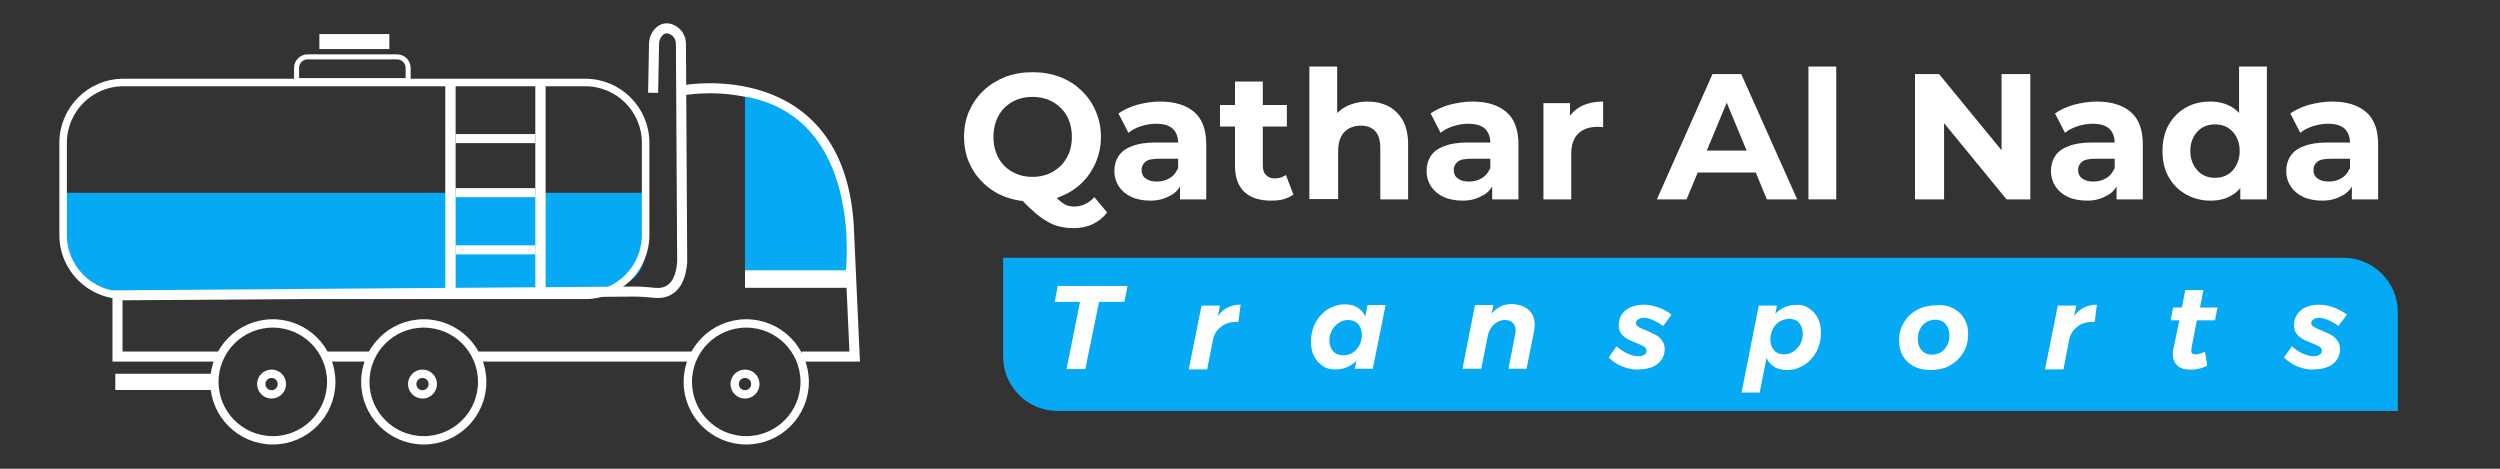 <svg xmlns="http://www.w3.org/2000/svg" xmlns:xlink="http://www.w3.org/1999/xlink" id="Layer_1" x="0px" y="0px" viewBox="0 0 800 150" style="enable-background:new 0 0 800 150;" xml:space="preserve"><rect x="0" y="0" width="800" height="150" fill="#333333" stroke="none"/><style type="text/css">	.st0{fill:none;stroke:#010202;stroke-width:4;stroke-miterlimit:10;}	.st1{fill:#1A43C0;}	.st2{fill:#06A9F4;}	.st3{fill:none;stroke:#000000;stroke-width:8.154;stroke-miterlimit:10;}	.st4{fill:#010202;}	.st5{fill:none;stroke:#010202;stroke-width:10.872;stroke-miterlimit:10;}	.st6{fill:none;stroke:#010202;stroke-width:9.045;stroke-miterlimit:10;}	.st7{fill:none;stroke:#010202;stroke-width:5.436;stroke-miterlimit:10;}	.st8{fill:#1A1A1A;}	.st9{fill:#FFFFFF;}	.st10{fill:none;stroke:#000000;stroke-width:2.41;stroke-miterlimit:10;}	.st11{fill:none;stroke:#010202;stroke-width:3.213;stroke-miterlimit:10;}	.st12{fill:none;stroke:#010202;stroke-width:2.673;stroke-miterlimit:10;}	.st13{fill:none;stroke:#010202;stroke-width:1.607;stroke-miterlimit:10;}	.st14{fill:none;stroke:#FFFFFF;stroke-width:2.41;stroke-miterlimit:10;}	.st15{fill:none;stroke:#FFFFFF;stroke-width:3.213;stroke-miterlimit:10;}	.st16{fill:none;stroke:#FFFFFF;stroke-width:2.673;stroke-miterlimit:10;}	.st17{fill:none;stroke:#FFFFFF;stroke-width:1.607;stroke-miterlimit:10;}	.st18{fill:none;stroke:#000000;stroke-width:4.267;stroke-miterlimit:10;}	.st19{fill:none;stroke:#010202;stroke-width:5.69;stroke-miterlimit:10;}	.st20{fill:none;stroke:#010202;stroke-width:4.734;stroke-miterlimit:10;}	.st21{fill:none;stroke:#010202;stroke-width:2.845;stroke-miterlimit:10;}</style><g>	<g>		<path class="st9" d="M330.4,64.5c-3.1,0-6-0.5-8.7-1.5s-5-2.5-7-4.4c-2-1.9-3.5-4.1-4.6-6.6c-1.1-2.5-1.6-5.3-1.6-8.2   s0.5-5.7,1.6-8.2c1.1-2.5,2.6-4.7,4.6-6.6c2-1.9,4.3-3.3,7-4.4c2.7-1,5.6-1.5,8.7-1.5c3.2,0,6.1,0.5,8.7,1.5c2.7,1,5,2.5,6.9,4.3   c2,1.9,3.5,4,4.6,6.6c1.1,2.5,1.7,5.3,1.7,8.3c0,3-0.6,5.7-1.7,8.3c-1.1,2.5-2.6,4.7-4.6,6.6c-2,1.9-4.3,3.3-6.9,4.3   C336.5,64,333.6,64.5,330.4,64.5z M330.4,56.6c1.8,0,3.4-0.3,5-0.9c1.5-0.6,2.8-1.5,4-2.6c1.1-1.1,2-2.5,2.7-4.1   c0.6-1.6,0.9-3.3,0.9-5.2c0-1.9-0.3-3.6-0.9-5.2c-0.6-1.6-1.5-2.9-2.7-4.1c-1.1-1.1-2.5-2-4-2.6c-1.5-0.6-3.2-0.9-5-0.9   s-3.5,0.3-5,0.9c-1.5,0.6-2.9,1.5-4,2.6c-1.1,1.1-2,2.5-2.6,4.1c-0.6,1.6-0.9,3.3-0.9,5.2c0,1.9,0.3,3.6,0.9,5.2   c0.6,1.6,1.5,3,2.6,4.1c1.1,1.1,2.5,2,4,2.6C326.9,56.3,328.6,56.6,330.4,56.6z M343.5,73c-1.6,0-3-0.2-4.4-0.5   c-1.4-0.3-2.8-0.9-4.1-1.7c-1.4-0.8-2.8-1.8-4.2-3.1c-1.5-1.3-3.1-2.9-4.8-4.8l9.7-2.5c1,1.4,2,2.5,2.9,3.4   c0.9,0.8,1.7,1.4,2.5,1.8c0.8,0.3,1.7,0.5,2.6,0.5c2.4,0,4.6-1,6.5-3l4.1,4.9C351.6,71.4,348,73,343.5,73z"></path>		<path class="st9" d="M368.2,64.2c-2.4,0-4.5-0.4-6.2-1.2s-3-1.9-4-3.4c-0.9-1.4-1.4-3-1.4-4.8c0-1.8,0.4-3.4,1.3-4.8   c0.9-1.4,2.3-2.5,4.3-3.2c1.9-0.8,4.5-1.2,7.6-1.2h8.2v5.2h-7.2c-2.1,0-3.5,0.3-4.3,1c-0.8,0.7-1.2,1.5-1.2,2.6   c0,1.1,0.4,2.1,1.3,2.7c0.9,0.7,2.1,1,3.7,1c1.5,0,2.8-0.4,4-1.1c1.2-0.7,2-1.7,2.6-3.1l1.4,4.1c-0.6,2-1.8,3.5-3.6,4.5   S370.9,64.2,368.2,64.2z M377.6,63.8v-6l-0.6-1.3V45.7c0-1.9-0.6-3.4-1.7-4.5c-1.2-1.1-3-1.6-5.4-1.6c-1.6,0-3.3,0.3-4.8,0.8   c-1.6,0.5-2.9,1.2-4,2.1l-3.2-6.2c1.7-1.2,3.7-2.1,6.1-2.8c2.4-0.6,4.8-1,7.2-1c4.7,0,8.3,1.1,10.9,3.3c2.6,2.2,3.9,5.7,3.9,10.4   v17.6H377.6z"></path>		<path class="st9" d="M390.4,40.5v-6.9h21.4v6.9H390.4z M406.7,64.2c-3.6,0-6.5-0.9-8.5-2.8c-2-1.9-3-4.6-3-8.3v-27h8.9v26.9   c0,1.3,0.3,2.3,1,3c0.7,0.7,1.6,1.1,2.8,1.1c1.4,0,2.6-0.4,3.6-1.1l2.4,6.3c-0.9,0.6-2,1.1-3.3,1.5   C409.4,64.1,408,64.2,406.7,64.2z"></path>		<path class="st9" d="M437.7,32.5c2.4,0,4.6,0.5,6.6,1.5c1.9,1,3.4,2.5,4.6,4.5c1.1,2,1.7,4.6,1.7,7.7v17.6h-8.9V47.5   c0-2.5-0.5-4.3-1.6-5.5c-1.1-1.2-2.6-1.8-4.6-1.8c-1.4,0-2.7,0.3-3.8,0.9c-1.1,0.6-2,1.5-2.6,2.7c-0.6,1.2-0.9,2.8-0.9,4.7v15.2   H419V21.3h8.9v20.2l-2-2.6c1.1-2.1,2.7-3.6,4.8-4.8C432.7,33.1,435.1,32.5,437.7,32.5z"></path>		<path class="st9" d="M468.1,64.2c-2.4,0-4.5-0.4-6.2-1.2s-3-1.9-4-3.4c-0.9-1.4-1.4-3-1.4-4.8c0-1.8,0.4-3.4,1.3-4.8   c0.9-1.4,2.3-2.5,4.3-3.2c1.9-0.8,4.5-1.2,7.6-1.2h8.2v5.2h-7.2c-2.1,0-3.5,0.3-4.3,1c-0.8,0.7-1.2,1.5-1.2,2.6   c0,1.1,0.4,2.1,1.3,2.7c0.9,0.7,2.1,1,3.7,1c1.5,0,2.8-0.4,4-1.1c1.2-0.7,2-1.7,2.6-3.1l1.4,4.1c-0.6,2-1.8,3.5-3.6,4.5   S470.8,64.2,468.1,64.2z M477.5,63.8v-6l-0.6-1.3V45.7c0-1.9-0.6-3.4-1.7-4.5c-1.2-1.1-3-1.6-5.4-1.6c-1.6,0-3.3,0.3-4.8,0.8   c-1.6,0.5-2.9,1.2-4,2.1l-3.2-6.2c1.7-1.2,3.7-2.1,6.1-2.8c2.4-0.6,4.8-1,7.2-1c4.7,0,8.3,1.1,10.9,3.3c2.6,2.2,3.9,5.7,3.9,10.4   v17.6H477.5z"></path>		<path class="st9" d="M493.9,63.8V33h8.5v8.7l-1.2-2.5c0.9-2.2,2.4-3.8,4.4-5c2-1.1,4.5-1.7,7.4-1.7v8.2c-0.4,0-0.7-0.1-1-0.1   c-0.3,0-0.6,0-1,0c-2.4,0-4.4,0.7-5.9,2.1c-1.5,1.4-2.3,3.6-2.3,6.5v14.6H493.9z"></path>		<path class="st9" d="M530.2,63.8L548,23.7h9.2l17.9,40.1h-9.7l-14.7-35.4h3.7l-14.7,35.4H530.2z M539.1,55.2l2.5-7h20.6l2.5,7   H539.1z"></path>		<path class="st9" d="M578.7,63.8V21.3h8.9v42.5H578.7z"></path>		<path class="st9" d="M612.8,63.8V23.7h7.7l23.7,28.9h-3.7V23.7h9.2v40.1h-7.6l-23.7-28.9h3.7v28.9H612.8z"></path>		<path class="st9" d="M667.9,64.2c-2.4,0-4.5-0.4-6.2-1.2s-3-1.9-4-3.4c-0.9-1.4-1.4-3-1.4-4.8c0-1.8,0.4-3.4,1.3-4.8   c0.9-1.4,2.3-2.5,4.3-3.2c1.9-0.8,4.5-1.2,7.6-1.2h8.2v5.2h-7.2c-2.1,0-3.5,0.3-4.3,1c-0.8,0.7-1.2,1.5-1.2,2.6   c0,1.1,0.4,2.1,1.3,2.7c0.9,0.7,2.1,1,3.7,1c1.5,0,2.8-0.4,4-1.1c1.2-0.7,2-1.7,2.6-3.1l1.4,4.1c-0.6,2-1.8,3.5-3.6,4.5   S670.7,64.2,667.9,64.2z M677.3,63.8v-6l-0.6-1.3V45.7c0-1.9-0.6-3.4-1.7-4.5c-1.2-1.1-3-1.6-5.4-1.6c-1.6,0-3.3,0.3-4.8,0.8   c-1.6,0.5-2.9,1.2-4,2.1l-3.2-6.2c1.7-1.2,3.7-2.1,6.1-2.8c2.4-0.6,4.8-1,7.2-1c4.7,0,8.3,1.1,10.9,3.3c2.6,2.2,3.9,5.7,3.9,10.4   v17.6H677.3z"></path>		<path class="st9" d="M707.3,64.2c-2.9,0-5.5-0.7-7.8-2c-2.3-1.3-4.2-3.2-5.5-5.5c-1.4-2.4-2-5.2-2-8.4c0-3.2,0.7-6.1,2-8.4   c1.4-2.4,3.2-4.2,5.5-5.5c2.3-1.3,4.9-1.9,7.8-1.9c2.6,0,4.9,0.6,6.8,1.7c1.9,1.1,3.5,2.9,4.5,5.2c1.1,2.3,1.6,5.3,1.6,8.9   c0,3.6-0.5,6.6-1.5,8.9c-1,2.3-2.5,4.1-4.4,5.2C712.3,63.7,710,64.2,707.3,64.2z M708.8,56.9c1.5,0,2.8-0.3,4-1   c1.2-0.7,2.1-1.7,2.8-3c0.7-1.3,1.1-2.8,1.1-4.6c0-1.8-0.4-3.3-1.1-4.6c-0.7-1.3-1.7-2.2-2.8-2.9c-1.2-0.7-2.5-1-4-1   c-1.5,0-2.8,0.3-4,1c-1.2,0.7-2.1,1.7-2.8,2.9c-0.7,1.3-1.1,2.8-1.1,4.6c0,1.8,0.4,3.3,1.1,4.6c0.7,1.3,1.7,2.3,2.8,3   C706,56.6,707.3,56.9,708.8,56.9z M716.9,63.8v-6.3l0.2-9.2l-0.6-9.1V21.3h8.9v42.5H716.9z"></path>		<path class="st9" d="M743.2,64.2c-2.4,0-4.5-0.4-6.2-1.2s-3-1.9-4-3.4c-0.9-1.4-1.4-3-1.4-4.8c0-1.8,0.4-3.4,1.3-4.8   c0.9-1.4,2.3-2.5,4.3-3.2c1.9-0.8,4.5-1.2,7.6-1.2h8.2v5.2h-7.2c-2.1,0-3.5,0.3-4.3,1c-0.8,0.7-1.2,1.5-1.2,2.6   c0,1.1,0.4,2.1,1.3,2.7c0.9,0.7,2.1,1,3.7,1c1.5,0,2.8-0.4,4-1.1c1.2-0.7,2-1.7,2.6-3.1l1.4,4.1c-0.6,2-1.8,3.5-3.6,4.5   S745.9,64.2,743.2,64.2z M752.6,63.8v-6l-0.6-1.3V45.7c0-1.9-0.6-3.4-1.7-4.5c-1.2-1.1-3-1.6-5.4-1.6c-1.6,0-3.3,0.3-4.8,0.8   c-1.6,0.5-2.9,1.2-4,2.1l-3.2-6.2c1.7-1.2,3.7-2.1,6.1-2.8c2.4-0.6,4.8-1,7.2-1c4.7,0,8.3,1.1,10.9,3.3c2.6,2.2,3.9,5.7,3.9,10.4   v17.6H752.6z"></path>	</g>	<g>		<path class="st2" d="M767.3,131.5H338.4c-9.6,0-17.4-7.8-17.4-17.4V82.5h428.9c9.6,0,17.4,7.8,17.4,17.4V131.5z"></path>		<g>			<g>				<path class="st9" d="M360.8,91.5l-1,5.1h-8.1l-4.4,21.5h-6l4.3-21.5h-8.1l1-5.1H360.8z"></path>				<path class="st9" d="M392.9,98.4c1.2-0.6,2.6-0.9,4.1-0.9l-0.7,5.5c-0.2,0-0.4,0-0.8,0c-1.8,0-3.4,0.5-4.7,1.5     c-1.3,1-2.2,2.3-2.6,3.9l-1.9,9.8h-5.9l4.1-20.4h5.9l-0.7,3.4C390.6,99.9,391.6,99,392.9,98.4z"></path>				<path class="st9" d="M423.4,117.2c-1.2-0.8-2.2-1.8-2.9-3.2c-0.7-1.4-1-2.9-1-4.7c0-2.2,0.5-4.2,1.4-6c1-1.8,2.3-3.2,3.9-4.3     c1.7-1,3.5-1.6,5.5-1.6c1.6,0,3,0.3,4.1,1c1.1,0.7,2,1.7,2.5,2.9l0.7-3.7h5.8l-4.1,20.4h-5.8l0.6-2.6c-1.9,1.9-4.1,2.8-6.6,2.8     C426,118.3,424.6,118,423.4,117.2z M432.8,112.9c0.9-0.6,1.6-1.4,2.2-2.4c0.5-1,0.8-2.1,0.8-3.3c0-1.4-0.4-2.6-1.2-3.5     c-0.8-0.9-1.9-1.3-3.2-1.3c-1.1,0-2.1,0.3-3,0.9c-0.9,0.6-1.6,1.4-2.2,2.4c-0.5,1-0.8,2.1-0.8,3.2c0,1.5,0.4,2.6,1.2,3.5     c0.8,0.9,1.9,1.3,3.2,1.3C430.9,113.7,431.9,113.4,432.8,112.9z"></path>				<path class="st9" d="M489.2,99.2c1.3,1.2,1.9,2.8,1.9,4.8c0,0.6-0.1,1.3-0.2,2l-2.4,12h-5.8l2.2-11.2c0.1-0.4,0.1-0.7,0.1-1.1     c0-1-0.3-1.8-0.9-2.4c-0.6-0.6-1.5-0.9-2.6-0.9c-1.3,0-2.4,0.5-3.4,1.4c-1,0.9-1.7,2.1-2,3.6l-2.1,10.6H468l4-20.4h5.9l-0.6,2.8     c1.7-2.1,3.8-3.1,6.5-3.1C486.1,97.4,487.9,98,489.2,99.2z"></path>				<path class="st9" d="M519.2,117.3c-1.8-0.7-3.2-1.7-4.4-2.9l2.5-3.6c1,0.9,2.1,1.7,3.4,2.3c1.3,0.6,2.5,0.9,3.6,0.9     c0.8,0,1.5-0.2,1.9-0.5c0.5-0.3,0.7-0.8,0.7-1.3c0-0.5-0.3-0.9-0.8-1.3c-0.5-0.3-1.3-0.7-2.4-1.1c-1.2-0.5-2.2-0.9-2.9-1.3     c-0.8-0.4-1.4-1-2-1.7c-0.6-0.7-0.8-1.7-0.8-2.8c0-1.3,0.3-2.4,1-3.4c0.7-1,1.6-1.8,2.8-2.3c1.2-0.5,2.6-0.8,4.1-0.8     c1.6,0,3.2,0.3,4.8,0.9c1.6,0.6,3,1.3,4.2,2.3l-2.7,3.6c-1.1-0.8-2.2-1.4-3.3-1.9s-2.1-0.7-3-0.7c-0.7,0-1.2,0.2-1.7,0.5     s-0.7,0.7-0.7,1.2c0,0.5,0.3,0.9,0.8,1.2c0.5,0.3,1.3,0.7,2.4,1.1c1.2,0.5,2.2,1,3,1.4c0.8,0.4,1.5,1,2.1,1.8     c0.6,0.8,0.9,1.7,0.9,2.8c0,1.3-0.3,2.4-1,3.4c-0.7,1-1.6,1.8-2.9,2.3s-2.6,0.8-4.2,0.8C522.9,118.4,521,118,519.2,117.3z"></path>				<path class="st9" d="M578.8,98.6c1.2,0.8,2.2,1.8,2.9,3.2c0.7,1.4,1,2.9,1,4.7c0,2.2-0.5,4.2-1.4,6c-1,1.8-2.3,3.2-3.9,4.3     c-1.7,1-3.5,1.6-5.5,1.6c-1.6,0-3-0.3-4.1-1c-1.1-0.7-2-1.6-2.5-2.9l-2.2,11.1h-5.8l5.5-27.8h5.8l-0.5,2.6     c0.9-0.9,1.9-1.6,3-2.1c1.1-0.5,2.3-0.7,3.6-0.7C576.2,97.4,577.6,97.8,578.8,98.6z M569.4,102.9c-0.9,0.6-1.6,1.4-2.1,2.4     c-0.5,1-0.8,2.1-0.8,3.3c0,1.4,0.4,2.6,1.2,3.5c0.8,0.9,1.9,1.3,3.2,1.3c1.1,0,2.1-0.3,3-0.9c0.9-0.6,1.6-1.4,2.2-2.4     c0.5-1,0.8-2.1,0.8-3.3c0-1.4-0.4-2.6-1.2-3.5c-0.8-0.9-1.9-1.3-3.2-1.3C571.3,102.1,570.3,102.4,569.4,102.9z"></path>				<path class="st9" d="M625.1,98.7c1.5,0.8,2.7,1.9,3.5,3.3c0.8,1.4,1.2,3,1.2,4.9c0,2.2-0.5,4.2-1.6,6c-1,1.7-2.5,3.1-4.3,4.1     s-3.9,1.4-6.2,1.4c-2,0-3.8-0.4-5.3-1.2c-1.5-0.8-2.7-1.9-3.5-3.3c-0.8-1.4-1.2-3.1-1.2-4.9c0-2.2,0.5-4.2,1.6-5.9     c1-1.7,2.5-3.1,4.3-4c1.8-1,3.9-1.4,6.2-1.4C621.8,97.5,623.6,97.9,625.1,98.7z M616.4,103.1c-0.9,0.5-1.5,1.3-2,2.2     c-0.5,1-0.7,2-0.7,3.2c0,1.5,0.4,2.7,1.2,3.6c0.8,0.9,1.9,1.4,3.3,1.4c1.1,0,2.1-0.3,2.9-0.8c0.9-0.5,1.5-1.3,2-2.2     s0.7-2,0.7-3.2c0-1.5-0.4-2.7-1.2-3.6c-0.8-0.9-1.9-1.4-3.3-1.4C618.2,102.3,617.3,102.6,616.4,103.1z"></path>				<path class="st9" d="M666.9,98.4c1.2-0.6,2.6-0.9,4.1-0.9l-0.7,5.5c-0.2,0-0.4,0-0.8,0c-1.8,0-3.4,0.5-4.7,1.5     c-1.3,1-2.2,2.3-2.6,3.9l-1.9,9.8h-5.9l4.1-20.4h5.9l-0.7,3.4C664.6,99.9,665.7,99,666.9,98.4z"></path>				<path class="st9" d="M701.3,111.3c-0.1,0.4-0.1,0.7-0.1,0.9c0,0.4,0.1,0.7,0.3,0.9c0.2,0.2,0.5,0.3,0.9,0.3c0.9,0,2-0.3,3.2-0.8     l0.7,4.4c-0.8,0.4-1.7,0.8-2.7,1s-1.8,0.3-2.7,0.3c-1.7,0-3.1-0.4-4.1-1.3c-1-0.9-1.5-2.1-1.5-3.7c0-0.6,0-1.1,0.2-1.6l1.9-9.2     h-2.8l0.8-4.1h2.8l1.1-5.6h5.8l-1.1,5.6h5.6l-0.8,4.1H703L701.3,111.3z"></path>				<path class="st9" d="M735.3,117.3c-1.8-0.7-3.2-1.7-4.4-2.9l2.5-3.6c1,0.9,2.1,1.7,3.4,2.3c1.3,0.6,2.5,0.9,3.6,0.9     c0.8,0,1.5-0.2,1.9-0.5c0.5-0.3,0.7-0.8,0.7-1.3c0-0.5-0.3-0.9-0.8-1.3c-0.5-0.3-1.3-0.7-2.4-1.1c-1.2-0.5-2.2-0.9-2.9-1.3     c-0.8-0.4-1.4-1-2-1.7c-0.6-0.7-0.8-1.7-0.8-2.8c0-1.3,0.3-2.4,1-3.4c0.7-1,1.6-1.8,2.8-2.3c1.2-0.5,2.6-0.8,4.1-0.8     c1.6,0,3.2,0.3,4.8,0.9c1.6,0.6,3,1.3,4.2,2.3l-2.7,3.6c-1.1-0.8-2.2-1.4-3.3-1.9s-2.1-0.7-3-0.7c-0.7,0-1.2,0.2-1.7,0.5     s-0.7,0.7-0.7,1.2c0,0.5,0.3,0.9,0.8,1.2c0.5,0.3,1.3,0.7,2.4,1.1c1.2,0.5,2.2,1,3,1.4c0.8,0.4,1.5,1,2.1,1.8     c0.6,0.8,0.9,1.7,0.9,2.8c0,1.3-0.3,2.4-1,3.4c-0.7,1-1.6,1.8-2.9,2.3s-2.6,0.8-4.2,0.8C738.9,118.4,737.1,118,735.3,117.3z"></path>			</g>		</g>	</g></g><g>	<path class="st2" d="M194.9,92.1L35.4,93C29,93,21,87,21,80.6V61.7h185.4v18.9C206.4,87,201.3,92.1,194.9,92.1z"></path>	<path class="st14" d="M187.3,94.5H39.5c-10.6,0-19.3-8.6-19.3-19.3V45.7c0-10.6,8.6-19.3,19.3-19.3h147.8  c10.6,0,19.3,8.6,19.3,19.3v29.5C206.6,85.9,197.9,94.5,187.3,94.5z"></path>	<rect x="142.5" y="27.5" class="st9" width="3.3" height="67"></rect>	<rect x="171.3" y="27" class="st9" width="3.3" height="67.5"></rect>	<rect x="145.8" y="42.9" class="st9" width="25.5" height="2.9"></rect>	<rect x="145.8" y="60.2" class="st9" width="25.5" height="2.9"></rect>	<rect x="145.8" y="78.5" class="st9" width="25.5" height="2.9"></rect>	<path class="st15" d="M70.4,114.1H37.6c0,0,0,0,0,0V94.5c0,0,0,0,0,0l165.5-1.2c2.1,0,4.3,0.2,6.4,0.4c2.9,0.3,8.1-0.4,8.8-9.9  c0,0,0,0,0,0L217.9,14c0-2.1-1.3-4-3.3-4.7c-1.4-0.5-3-0.3-4.4,1.7c-0.5,0.8-0.8,1.7-0.9,2.6L209,29.7"></path>	<line class="st15" x1="118.8" y1="114.1" x2="103.5" y2="114.1"></line>	<line class="st15" x1="221.9" y1="114.1" x2="153.1" y2="114.1"></line>	<path class="st15" d="M219.3,28.8c0,0,49.1-8.8,52.3,43.4l1.9,41.9c0,0,0,0,0,0h-16.9"></path>	<rect x="36.9" y="119.6" class="st9" width="30.9" height="5.2"></rect>	<g>		<circle class="st16" cx="135.6" cy="122.2" r="18.7"></circle>		<circle class="st16" cx="135.2" cy="122.9" r="3.3"></circle>	</g>	<g>		<circle class="st16" cx="238.8" cy="122.2" r="18.7"></circle>		<circle class="st16" cx="238.4" cy="122.9" r="3.3"></circle>	</g>	<rect x="102.2" y="10.9" class="st9" width="22.4" height="4.8"></rect>	<path class="st17" d="M94.9,25.8v-4.1c0-1.9,1.6-3.5,3.5-3.5h28.7c1.9,0,3.5,1.6,3.5,3.5v4.1H94.9z"></path>	<rect x="238.4" y="86.2" class="st9" width="32.6" height="5.9"></rect>	<path class="st2" d="M238.4,30.9v55.6h32.3C270.6,86.5,276.5,37.7,238.4,30.9z"></path>	<g>		<circle class="st16" cx="87.3" cy="122.2" r="18.7"></circle>		<circle class="st16" cx="86.9" cy="122.9" r="3.3"></circle>	</g></g></svg>